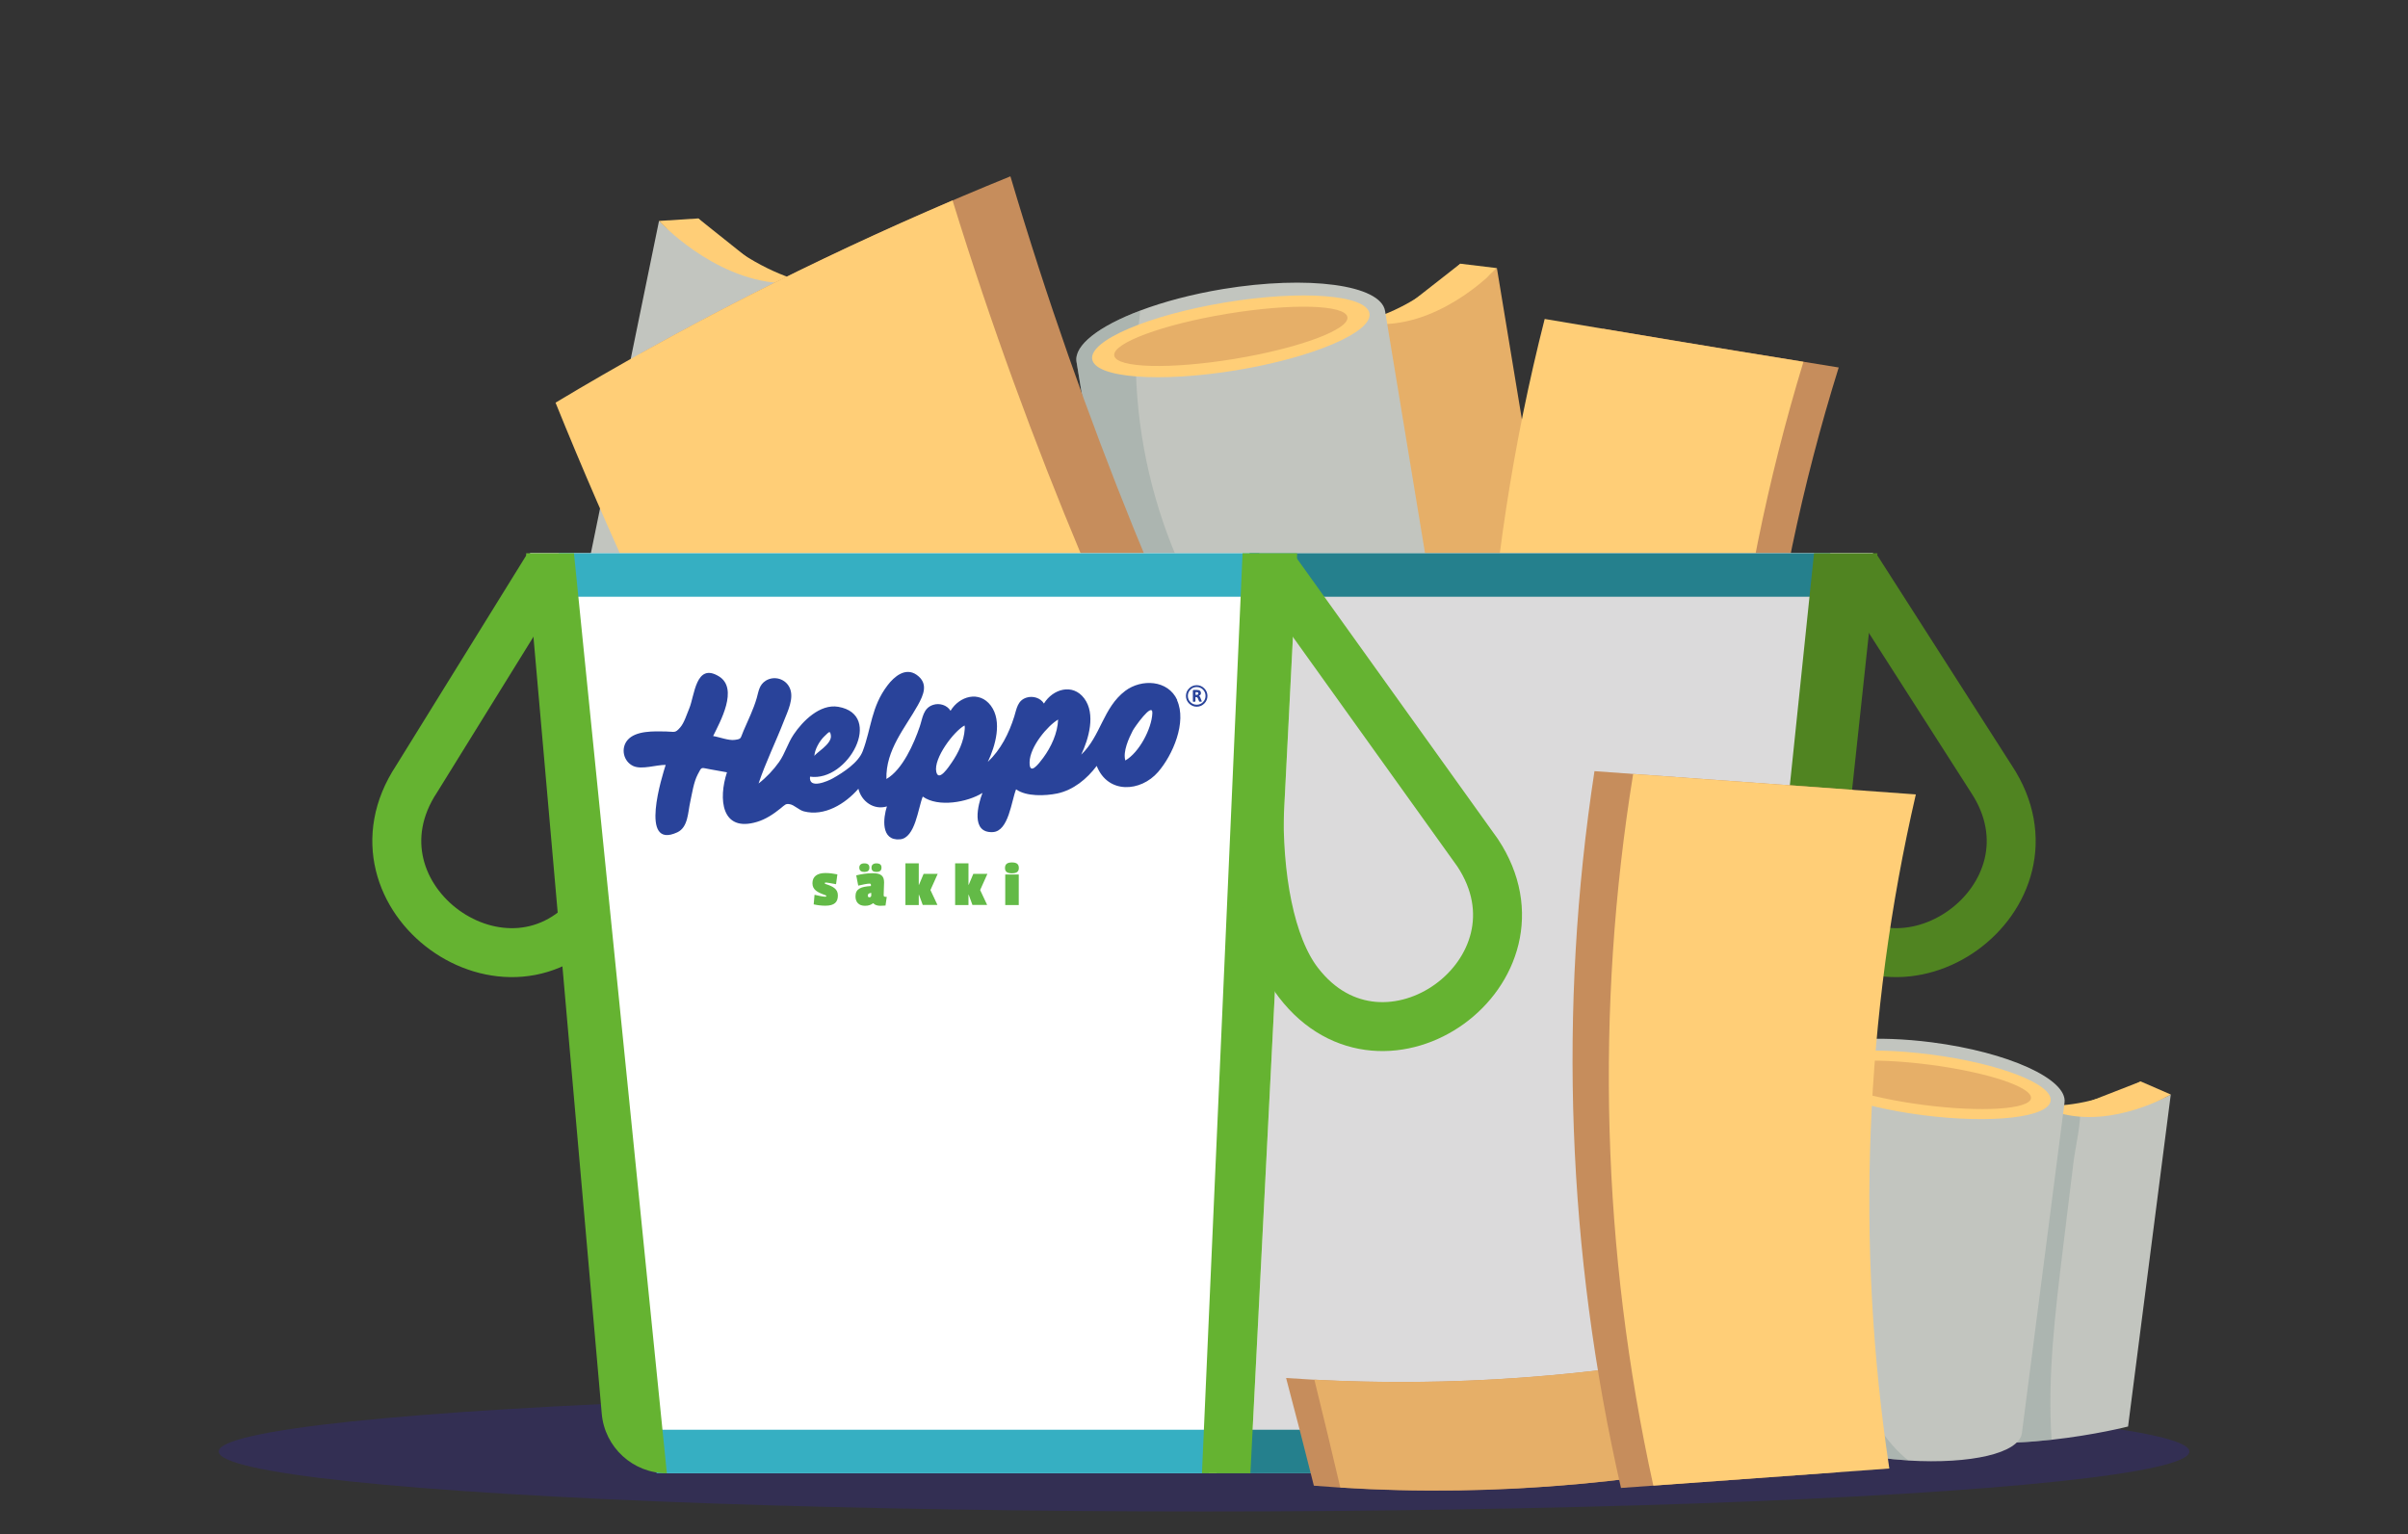 <?xml version="1.0" encoding="UTF-8"?>
<svg xmlns="http://www.w3.org/2000/svg" xmlns:xlink="http://www.w3.org/1999/xlink" viewBox="0 0 288.77 184.01">
  <rect x="0" y="0" width="288.77" height="184.01" fill="#333333" stroke="none"/>
  <defs>
    <style>
      .cls-1, .cls-2, .cls-3 {
        fill: none;
      }

      .cls-2 {
        stroke: #65b331;
      }

      .cls-2, .cls-3 {
        stroke-miterlimit: 10;
        stroke-width: 5.87px;
      }

      .cls-3 {
        stroke: #508421;
      }

      .cls-4 {
        clip-path: url(#clippath);
      }

      .cls-5 {
        fill: #68c2cc;
      }

      .cls-6, .cls-7 {
        fill: #fff;
      }

      .cls-8, .cls-9 {
        fill: #ffce77;
      }

      .cls-10, .cls-11 {
        fill: #e6af68;
      }

      .cls-12 {
        fill: #65b331;
      }

      .cls-13, .cls-14 {
        fill: #d4e9ef;
      }

      .cls-15 {
        fill: #63ba47;
      }

      .cls-16 {
        fill: #29439a;
      }

      .cls-17 {
        fill: #25808d;
      }

      .cls-18 {
        fill: #36afc2;
      }

      .cls-19 {
        fill: #508421;
      }

      .cls-20 {
        clip-path: url(#clippath-1);
      }

      .cls-21 {
        clip-path: url(#clippath-2);
      }

      .cls-7, .cls-22 {
        mix-blend-mode: multiply;
        opacity: .64;
      }

      .cls-22 {
        fill: #c7c5c6;
      }

      .cls-23 {
        fill: #8d9e99;
        opacity: .4;
      }

      .cls-23, .cls-24, .cls-14, .cls-25, .cls-11, .cls-9 {
        fill-rule: evenodd;
      }

      .cls-24 {
        fill: #c68d5c;
      }

      .cls-25 {
        fill: #c2c5bf;
      }

      .cls-26 {
        isolation: isolate;
      }

      .cls-27 {
        fill: #36299c;
        opacity: .31;
      }
    </style>
    <clipPath id="clippath">
      <circle class="cls-5" cx="544.51" cy="442.04" r="166.95"/>
    </clipPath>
    <clipPath id="clippath-1">
      <circle class="cls-1" cx="138.9" cy="447.84" r="166.95"/>
    </clipPath>
    <clipPath id="clippath-2">
      <rect class="cls-1" x="74.82" y="80.6" width="69.99" height="28.04"/>
    </clipPath>
  </defs>
  <g class="cls-26">
    <g id="Layer_1" data-name="Layer 1">
      <g>
        <circle class="cls-5" cx="544.51" cy="442.04" r="166.95"/>
        <g class="cls-4">
          <path class="cls-13" d="M1059.8,278.23l-36.28,6.59c-3.1,.58-5.34,3.26-5.34,6.41v25.63c0,1.04-.25,2.06-.73,2.98-2.09,4.05-7.99,15.91-7.99,20.39,0,3.87-6.06,17.13-9.56,24.44-1.37,2.87-4.6,4.33-7.66,3.46l-15.08-4.32c-1.63-.46-3-1.53-3.86-3-5.87-10.14-29.44-51.08-31.33-58.69-1.32-5.27-9.05-4.55-14.93-3.16-3.74,.89-5.92,4.8-4.66,8.44,4.84,14.09,16.43,47.42,20.68,56.78,4.66,10.27,6.13,25.33,6.46,29.44,.05,.69-.02,1.37-.18,2.06l-6.1,24.76c-1.35,5.47-8.54,6.77-11.7,2.11-5.77-8.5-12.43-18.87-12.43-21.34s-10.2-5.88-18.59-8.18c-4.83-1.34-9.28,3.08-8.01,7.93l11.22,42.62c1.14,4.32-2.31,8.47-6.76,8.14l-3.56-.25c-1.68-.12-3.25-.87-4.37-2.13l-13.34-14.72c-2.83-3.15-7.88-2.79-10.24,.76l-9.58,14.34c-1.85,2.79-5.49,3.73-8.44,2.16-7.91-4.2-21.99-12.38-21.99-17.47,0-5.54-4.66-24.71-6.69-32.82-.56-2.26-2.31-4.04-4.55-4.68l-18.87-5.27c-2.8-.79-5.77,.38-7.3,2.85l-23.22,37.61c-.91,1.47-2.37,2.52-4.05,2.92l-27.28,6.34-1.14,.21-72.03,9.26c-2.26,.28-4.19,1.71-5.11,3.79-.48,1.05-1.04,2.32-1.68,3.76-4.75,10.75-13.15,30.38-13.15,34.28,0,3.66-6.89,4.86-11.41,5.24-2.41,.21-4.48,1.73-5.42,3.96l-6.02,14.27c-.71,1.7-2.09,3-3.82,3.61l-7.12,2.52c-4.24,1.48-8.67-1.65-8.67-6.15v-7.76c0-4.48-4.43-7.63-8.65-6.15l-36.24,12.59c-2.97,1.04-6.25-.18-7.8-2.92-1.55-2.72-3.61-6.25-5.69-9.35-.46-.69-.94-1.38-1.4-2.03-2.13-3-4.17-5.32-5.55-5.67-3.58-.89-29.17,16.56-38.22,22.84-1.95,1.35-4.48,1.53-6.61,.46l-9.63-4.81c-1.39-.69-2.98-.87-4.48-.49l-11.47,2.87c-1.58,.4-2.93,1.37-3.79,2.67-.4,.54-.68,1.15-.87,1.81l-11.74,40.07c-.18,.66-.48,1.29-.87,1.85l-37.37,54.62c-2.06,3.02-6.2,3.74-9.18,1.6l-8.59-6.18c-2.44-1.75-3.36-4.94-2.23-7.73l3.97-9.76c1.85-4.52-1.68-9-6-9-.86,0-1.75,.18-2.64,.58-5.03,2.21-10.35-2.39-8.9-7.68l1.25-4.6c.33-1.22,.3-2.52-.1-3.73-1.3-4.05-4.65-13.09-8.03-12.25-4.35,1.09-132.83,35.93-149.16,42.46-13.86,5.55-42.66,4.81-51.01,4.47-1.53-.07-3.02,.41-4.22,1.35-7.99,6.15-38.54,30.03-39.47,36.64-1.09,7.63-50.09,2.19-59.88,2.19-7.33,0-24.39-3.66-32.54-5.51-2.7-.61-5.49,.56-6.96,2.92l-39.56,63.42c-1.29,2.08-3.66,3.25-6.1,3.03l-63.8-5.77c-6.91-.63-8.18-10.17-1.7-12.59l33.31-12.41c2.47-.92,4.15-3.26,4.22-5.92l1.43-50.63c.18-6.48-8.18-9.21-11.87-3.89-5.95,8.62-12.4,17.69-15.23,20.8-5.95,6.54-32.16,5.44-35.42,5.44-2.36,0-10.35-23.11-14.64-36.08-1.4-4.2,1.73-8.55,6.18-8.55h15.44c2.74,0,5.18-1.71,6.12-4.28l26.7-73.09c.94-2.57,3.39-4.29,6.13-4.29h30.48c1.3,0,2.59-.4,3.66-1.12l52.51-35.68c2.13-1.45,4.91-1.5,7.1-.13l3.07,1.91c1.32,.82,2.88,1.15,4.43,.91l80.93-12.28c1.71-.26,3.44,.16,4.83,1.17,3.96,2.9,12.02,8.5,12.02,6.03,0-3.26,17.42-68.58,17.42-68.58,0,0,11.98-47.91,15.25-53.35,3.26-5.44,17.42-23.95,17.42-29.4,0-3.97-6.41-10.28-9.86-13.38-1.35-1.24-2.13-2.98-2.13-4.81v-29.83c0-3.08,2.16-5.74,5.16-6.36,9.81-2.06,30.72-6.81,37.3-10.93,8.72-5.44,16.33-37.02,18.51-44.63,1.8-6.28-1.58-19.19-2.82-23.55-.3-1.01-.33-2.04-.13-3.07l4.81-24.01c.74-3.79,4.6-6.08,8.29-4.94l34.32,10.55c.82,.26,1.71,.35,2.57,.26l37.13-3.82c2.46-.25,4.85,.92,6.16,3l22,34.84c1.24,1.94,3.38,3.1,5.67,3.03l38.44-.89c2.8-.07,5.32,1.66,6.28,4.3l6.1,16.84c1.02,2.87,3.91,4.63,6.94,4.24,10.37-1.34,32.95-4.48,35.45-6.99,2.95-2.93,11.21-28.04,12.79-32.92,.18-.56,.43-1.07,.76-1.57l9.2-14.01c1.1-1.68,2.92-2.77,4.93-2.92l65.53-5.16c.28-.03,.54-.07,.82-.13,3.64-.77,30.38-6.44,34.43-6.44s35.93,.99,38.96,1.09h.48l20.85-.87c2.97-.13,5.47-2.24,6.1-5.14l8.37-39.13c.25-1.09,.2-2.23-.15-3.3l-7.75-25c-.91-2.9,.31-6.02,2.93-7.55,9.94-5.79,33.24-19.17,35.82-19.17,2.97,0,35.68,28.86,41.55,34.05,.59,.53,1.29,.94,2.03,1.22l4.63,1.73c1.86,.69,3.95,.51,5.65-.53l24.25-14.69c4.14-2.52,9.48,.21,9.86,5.04,1.14,14.62,2.83,40,1.3,46.12-2.18,8.7-8.7,21.77-14.16,23.95-5.44,2.18-1.09,32.67-1.09,44.63,0,10.33,20.27,15,25.83,16.09,.91,.16,1.83,.15,2.72-.07,8.44-2.01,54.31-13.05,55.3-16.02,1.09-3.26,10.88-58.79,13.05-75.11,1.94-14.57,32.47-3.15,39.05-.51,.81,.31,1.52,.77,2.13,1.38,4.29,4.2,22.75,21.99,28.51,21.99h18.18l.62,.03,38.71,3.86c2.74,.28,5.34-1.19,6.53-3.66l9.31-19.4c1.09-2.26,3.36-3.69,5.87-3.69h27.54c2.6,0,4.96,1.55,5.98,3.94l17.59,41.06c.21,.48,.36,.99,.45,1.52l15.18,93.06c.56,3.51-1.78,6.82-5.26,7.45Z"/>
        </g>
      </g>
      <g class="cls-20">
        <circle class="cls-5" cx="171.77" cy="382.38" r="249.52"/>
        <path class="cls-14" d="M59.11,524.76l-20.45,26.2s-117.28,34.56-118.24,25.93c-.96-8.63,31.33-217.01,36.13-239.05,4.79-22.05,73.81-121.33,73.81-121.33l129.37-40.67,156.29,40.67s55.6,87.78,57.51,94.49c1.92,6.71-1.92,134.2-1.92,134.2l-31.33,5.83-82.5-90.42-87.47-22.77-79.58,38.38-31.14,75.05-.48,73.49Z"/>
      </g>
      <ellipse class="cls-27" cx="144.39" cy="174.11" rx="118.16" ry="7.19"/>
      <g>
        <path class="cls-9" d="M101.54,34.49s-8.46,.83-17.8-8.29l-9.06,44.19s15.11,13.83,27.89,9.25c12.78-4.58-1.03-45.15-1.03-45.15Z"/>
        <path class="cls-25" d="M104.35,35.07s-15.98,.55-25.32-8.57l-9.06,44.19s22.64,14.11,35.42,9.53c12.78-4.58-1.03-45.15-1.03-45.15Z"/>
        <path class="cls-9" d="M83.74,26.2l-4.71,.3s6.33,6.91,14.42,7.45"/>
      </g>
      <g>
        <path class="cls-9" d="M158.3,39.02s7.87,1.25,16.82-7.38l7.35,44.51s-14.45,13.05-26.26,7.84c-11.81-5.2,2.09-44.97,2.09-44.97Z"/>
        <path class="cls-11" d="M155.66,39.45s14.9,1.34,23.85-7.29l7.35,44.51s-21.48,12.95-33.29,7.75c-11.81-5.2,2.09-44.97,2.09-44.97Z"/>
        <path class="cls-9" d="M175.12,31.63l4.39,.53s-6.08,6.58-13.65,6.72"/>
        <path class="cls-25" d="M159.81,89.57c-1.27,.3-2.59,.56-3.96,.79-10.22,1.68-18.92,.51-19.44-2.63l-7.31-44.32c-.33-2,2.72-4.3,7.62-6.15,2.8-1.06,6.21-1.97,9.94-2.59,10.21-1.68,18.92-.51,19.44,2.63l7.31,44.32c.45,2.72-5.39,6.02-13.6,7.95Z"/>
        <path class="cls-23" d="M159.81,89.57c-1.27,.3-2.59,.56-3.96,.79-10.22,1.68-18.92,.51-19.44-2.63l-7.31-44.32c-.33-2,2.72-4.3,7.62-6.15-.05,1.48-.49,3.27-.51,4.5-.04,2.01,.02,4.02,.19,6.03,.65,8.08,2.93,16.02,6.65,23.23,2.1,4.07,4.67,7.9,7.65,11.38,2.53,2.94,5.57,5.74,9.11,7.17Z"/>
        <ellipse class="cls-8" cx="147.6" cy="40.35" rx="16.85" ry="4.12" transform="translate(-4.6 24.59) rotate(-9.38)"/>
        <ellipse class="cls-10" cx="147.6" cy="40.35" rx="14.17" ry="2.74" transform="translate(-4.6 24.59) rotate(-9.38)"/>
      </g>
      <g>
        <path class="cls-9" d="M240.49,131.71s6.39,3.08,16.23-1.99l-5.13,39.81s-15.65,7.42-24.39-.04,13.29-37.79,13.29-37.79Z"/>
        <path class="cls-25" d="M260.32,131.3l-5.12,39.81s-3.96,1.02-9.17,1.59c-2.57,.28-5.45,.47-8.32,.36-4.89-.17-9.72-1.17-12.87-3.86-8.74-7.46,13.29-37.79,13.29-37.79,0,0,1.42,.57,3.69,1.13,2.02,.5,4.7,.98,7.65,1.03,3.48,.07,7.32-.46,10.85-2.27Z"/>
        <path class="cls-23" d="M246.03,172.7c-2.57,.28-5.45,.47-8.32,.36,1.3-12.98,2.62-25.95,3.92-38.92,.05-.48,.11-1.02,.19-1.6,2.02,.5,4.7,.98,7.65,1.03-.07,2.02-.61,4.14-.83,5.97-.42,3.41-.84,6.83-1.25,10.24-.92,7.6-1.87,15.3-1.36,22.92Z"/>
        <path class="cls-9" d="M256.72,129.72l3.61,1.57s-6.87,4.05-13.35,2.23"/>
        <path class="cls-25" d="M228.85,175.18c-1.16-.07-2.35-.19-3.58-.34-9.14-1.18-16.26-4.41-15.9-7.22l5.11-39.64c.23-1.79,3.42-2.97,8.07-3.29,2.66-.19,5.8-.09,9.13,.34,9.13,1.18,16.26,4.41,15.9,7.22l-5.11,39.64c-.31,2.43-6.13,3.75-13.63,3.3Z"/>
        <path class="cls-23" d="M228.85,175.18c-1.16-.07-2.35-.19-3.58-.34-9.14-1.18-16.26-4.41-15.9-7.22l5.11-39.64c.23-1.79,3.42-2.97,8.07-3.29-.42,1.25-1.25,2.66-1.59,3.7-.55,1.7-1.01,3.43-1.38,5.19-1.51,7.05-1.6,14.4-.28,21.5,.75,4.01,1.96,7.93,3.61,11.66,1.4,3.15,3.28,6.32,5.93,8.44Z"/>
        <ellipse class="cls-8" cx="231.03" cy="130.11" rx="3.67" ry="14.99" transform="translate(72.49 342.64) rotate(-82.66)"/>
        <ellipse class="cls-10" cx="231.03" cy="130.11" rx="2.44" ry="12.61" transform="translate(72.49 342.64) rotate(-82.66)"/>
      </g>
      <g>
        <path class="cls-24" d="M153.87,102.39c-12.25,8.15-23.64,16.94-34.09,26.29-16.38-26.25-31.02-55.08-42.96-86.28,14.04-7.84,28.85-14.95,44.35-21.25,8.65,29.21,19.87,56.35,32.7,81.24Z"/>
        <path class="cls-9" d="M148.41,106.1c-13.13,9.13-25.22,19.02-36.17,29.56-17.3-26.53-32.83-55.72-45.62-87.36,14.95-8.98,30.86-17.1,47.61-24.26,9.12,29.53,20.84,56.95,34.18,82.06Z"/>
      </g>
      <g>
        <path class="cls-24" d="M211.01,130.98c-8.17-.24-16.4-.52-24.67-.84-4-30.28-1.99-61.06,5.88-90.71,9.46,1.59,18.89,3.14,28.28,4.65-8.83,28.29-12.07,57.78-9.5,86.9Z"/>
        <path class="cls-9" d="M207.32,130.87c-8.97-.28-18-.6-27.08-.96-4.35-30.56-2.63-61.66,5-91.65,10.38,1.76,20.73,3.48,31.03,5.14-8.69,28.5-11.74,58.18-8.95,87.47Z"/>
      </g>
      <g>
        <path class="cls-3" d="M213.63,82.24l-.62,6.35c-.88,8.97,.87,15.93,4.29,20.39,10.33,13.48,30.87-1.4,21.5-15.56l-16.25-25.39"/>
        <path class="cls-2" d="M75.14,82.24l.62,6.35c.88,8.97-.87,15.93-4.29,20.39-10.33,13.48-30.87-1.4-21.5-15.56l15.75-25.44"/>
        <path class="cls-6" d="M63.57,66.36l9.07,103.2c.36,4.05,3.75,7.16,7.81,7.16h127.62c2.67,0,4.91-2.01,5.19-4.66l11.35-105.7H63.57Z"/>
        <path class="cls-7" d="M63.57,66.36l9.07,103.2c.36,4.05,3.75,7.16,7.81,7.16h127.62c2.67,0,4.91-2.01,5.19-4.66l11.35-105.7H63.57Z"/>
        <polygon class="cls-22" points="155.56 66.36 149.95 176.72 208.88 172.92 224.02 66.36 155.56 66.36"/>
        <polygon class="cls-18" points="78.49 171.5 144.96 171.5 144.96 176.72 78.74 176.72 78.49 171.5"/>
        <path class="cls-17" d="M145.66,171.5h66.47c0,2.88-2.34,5.22-5.22,5.22h-61l-.25-5.22Z"/>
        <rect class="cls-18" x="66.99" y="66.36" width="84.01" height="5.22"/>
        <rect class="cls-17" x="149.85" y="66.36" width="69.64" height="5.22"/>
        <polygon class="cls-12" points="155.56 66.36 149.01 66.36 144.14 176.72 149.95 176.72 155.56 66.36"/>
        <path class="cls-2" d="M151.02,96.42c-.22,8.63,1.26,16.97,4.68,21.43,10.33,13.48,30.87-1.4,21.5-15.56l-24.26-33.87"/>
        <g class="cls-21">
          <path class="cls-16" d="M138.19,85.57c-.09,1.86-1.58,4.69-3.24,5.65-.31-1.07,.41-2.64,.89-3.58,.17-.34,2.43-3.57,2.35-2.07m-11.3,.74c-.06,1.63-.83,3.29-1.78,4.58-.54,.73-1.68,2.22-1.64,.52,.04-1.87,2.18-4.37,3.42-5.1m-11.2,1.16c-.09,1.43-.76,2.84-1.56,4-.33,.48-1.57,2.38-1.85,1.11-.35-1.61,2.09-4.85,3.39-5.56,.04,.15,.03,.27,.02,.45m-18.03,3.25c.02-.8,.62-1.85,1.2-2.4,.55-.51,.69-.78,.78-.08,.13,1.04-1.93,2.13-1.98,2.47m43.52-6.73c-1.11-2.45-4.3-2.57-6.24-1.11-2.66,2.01-2.93,5.43-5.28,7.65,.9-1.89,1.77-4.88,.36-6.75-1.38-1.84-3.76-1.13-4.83,.62-.42-.69-1.34-.95-2.09-.71-1.08,.34-1.18,1.34-1.47,2.27-.64,2.03-1.61,3.96-3.17,5.44,.9-1.89,1.77-4.87,.36-6.75-1.38-1.84-3.77-1.14-4.83,.62-.42-.69-1.33-.96-2.09-.71-1.2,.39-1.25,1.57-1.6,2.6-.69,2.04-2.08,5.19-4,6.29-.1-3.48,2.25-6.13,3.77-8.85,.68-1.23,1.31-2.61-.14-3.64-1.35-.95-2.7,.21-3.49,1.25-1.98,2.59-1.94,5.17-2.98,7.9-.52,1.38-2.32,2.55-3.58,3.26-.58,.33-2.93,1.37-2.74-.2,4.57,.66,8.9-7.44,3.38-8.38-2.19-.37-4.26,1.71-5.34,3.32-.71,1.05-1.04,2.29-1.75,3.3-.67,.95-1.54,1.87-2.46,2.58,.86-2.57,2.07-5,3.05-7.53,.43-1.1,1.23-2.68,.7-3.9-.48-1.12-1.86-1.54-2.89-.9-.79,.5-.85,1.27-1.08,2.08-.39,1.35-1.03,2.64-1.58,3.92-.41,.95-.21,.98-1.05,1.1-.72,.11-1.88-.35-2.6-.46,.82-1.68,3.1-5.71,.68-7.17-2.77-1.68-2.9,2.33-3.54,3.85-.28,.66-.61,1.75-1.09,2.29-.63,.72-.64,.5-1.74,.48-1.36-.02-3.61-.13-4.59,1.05-.82,.99-.48,2.54,.69,3.09,1.03,.48,2.77-.15,3.9-.13-.38,1.2-3.26,10.24,1.39,8.09,1.31-.61,1.27-2.4,1.55-3.63,.23-1.05,.41-2.38,.91-3.33,.52-1,.36-.78,1.49-.6,.67,.11,1.34,.23,2.01,.36-1.04,3.15-.71,7.26,3.62,5.94,1.03-.31,1.96-.93,2.79-1.6,.58-.47,.63-.61,1.15-.51,.5,.09,1.08,.7,1.65,.85,2.47,.65,4.98-.9,6.55-2.71,.37,1.53,1.85,2.59,3.42,2.12-.45,1.39-.76,4.14,1.56,3.95,1.85-.15,2.18-3.77,2.74-5.13,1.85,1.33,5.38,.68,7.16-.44-.54,1.39-1.44,4.84,1.24,4.7,1.91-.1,2.23-3.75,2.79-5.13,1.23,.89,3.51,.79,4.93,.5,1.94-.41,3.57-1.75,4.74-3.31,1.34,3.41,5.28,3.13,7.36,.73,1.76-2.03,3.47-5.97,2.27-8.62"/>
          <path class="cls-16" d="M143.36,83.35h.19s.08-.02,.11-.05c.03-.04,.05-.08,.05-.12s-.01-.08-.04-.11c-.03-.03-.07-.04-.12-.04h-.18v.33Zm-.31,.76v-1.27c0-.05,.03-.08,.08-.08h.39c.34,0,.5,.13,.5,.38,0,.15-.08,.26-.24,.32h0c.07,.04,.11,.1,.15,.19l.18,.44s.01,.03,.01,.04c0,.03-.04,.04-.12,.04h-.08c-.07,0-.11-.01-.12-.04l-.16-.39s-.05-.07-.07-.09c-.03-.02-.07-.03-.13-.03h-.08v.49s-.04,.07-.12,.07h-.07c-.08,0-.12-.02-.12-.07m-.29-1.39c-.21,.21-.31,.46-.31,.75s.1,.54,.31,.75c.21,.21,.46,.31,.75,.31s.54-.1,.75-.31c.21-.21,.31-.46,.31-.75s-.1-.54-.31-.75c-.21-.21-.46-.31-.75-.31s-.55,.1-.75,.31m-.16,1.67c-.25-.25-.38-.56-.38-.91s.13-.66,.38-.91c.25-.25,.56-.38,.91-.38s.66,.13,.91,.38,.38,.56,.38,.91-.13,.66-.38,.91c-.25,.25-.56,.38-.91,.38s-.66-.13-.91-.38"/>
          <path class="cls-15" d="M100.42,104.88l-.16,1.18c-.48-.09-1.06-.2-1.25-.2-.07,0-.1,.02-.1,.08,0,.07,.07,.09,.13,.11,.78,.25,1.44,.55,1.44,1.35s-.39,1.24-1.51,1.24c-.46,0-.95-.06-1.39-.16l.1-1.15c.55,.13,1.04,.23,1.3,.23,.07,0,.11-.02,.11-.07,0-.07-.04-.09-.12-.12-.95-.33-1.54-.64-1.54-1.43s.56-1.22,1.55-1.22c.5,0,.98,.07,1.44,.16"/>
          <path class="cls-15" d="M105.09,103.56c.43,0,.62,.17,.62,.51,0,.36-.2,.52-.62,.52-.36,0-.58-.15-.58-.52,0-.34,.23-.51,.58-.51m-.61,3.84v-.3c-.27,.04-.41,.12-.41,.31,0,.14,.05,.22,.18,.22,.15,0,.23-.08,.23-.23m-.84-3.84c.43,0,.62,.17,.62,.51,0,.36-.2,.52-.62,.52-.36,0-.59-.15-.59-.52,0-.34,.23-.51,.59-.51m.8,2.71v-.14c0-.08-.05-.14-.15-.14-.29,0-.83,.11-1.37,.24l-.24-1.23c.66-.16,1.3-.26,2.01-.26,.98,0,1.33,.36,1.33,1.1,0,.47-.05,1.03-.05,1.56,0,.15,.11,.18,.37,.18l-.15,1.04c-.23,.01-.41,.03-.63,.03-.34,0-.66-.1-.83-.3h-.05c-.21,.17-.48,.3-.95,.3-.75,0-1.14-.44-1.14-1.13,0-.93,.67-1.16,1.84-1.24"/>
          <path class="cls-15" d="M110.66,108.56l-.45-1.23h-.03v1.23h-1.6v-5h1.6v2.57h.03l.55-1.31h1.69l-.87,1.94c.27,.6,.57,1.2,.84,1.79h-1.76Z"/>
          <path class="cls-15" d="M116.62,108.56l-.45-1.23h-.03v1.23h-1.6v-5h1.6v2.57h.03l.55-1.31h1.69l-.87,1.94c.27,.6,.57,1.2,.84,1.79h-1.76Z"/>
          <path class="cls-15" d="M120.55,104.9h1.62v3.66h-1.62v-3.66Zm.8-1.45c.55,0,.83,.19,.83,.66s-.29,.64-.83,.64-.83-.16-.83-.64,.31-.66,.83-.66"/>
        </g>
        <path class="cls-19" d="M225.15,66.36h-7.61l-11.49,110.36h2.56c2.67,0,4.91-2.01,5.19-4.66l11.35-105.7Z"/>
        <path class="cls-12" d="M68.83,66.36l11.14,110.36h0c-4.07,0-7.46-3.11-7.81-7.16l-9.07-103.2h5.75Z"/>
      </g>
      <g>
        <path class="cls-24" d="M157.56,178.21c15.4,1.25,31.41,.52,47.61-2.3-.05-4.52-.12-9.03-.23-13.53-17.19,3.15-34.24,4.08-50.71,2.91,1.14,4.3,2.25,8.61,3.33,12.92Z"/>
        <path class="cls-11" d="M160.73,178.43c18.59,1.17,38.01-.51,57.56-5.26,.21-4.62,.4-9.23,.56-13.82-20.7,5.22-41.36,7.2-61.23,6.14,1.06,4.31,2.1,8.62,3.11,12.94Z"/>
      </g>
      <g>
        <path class="cls-24" d="M194.39,178.48c8.61-.62,17.23-1.25,25.84-1.87-4.52-27.11-3.87-54.88,1.93-81.87-10.32-.75-20.63-1.49-30.95-2.24-4.36,28.51-3.29,57.68,3.18,85.98Z"/>
        <path class="cls-9" d="M198.27,178.2c9.44-.68,18.87-1.37,28.3-2.05-4.04-26.81-2.97-54.25,3.18-80.86-11.3-.82-22.6-1.64-33.9-2.45-4.58,28.28-3.77,57.24,2.42,85.36Z"/>
      </g>
    </g>
  </g>
</svg>